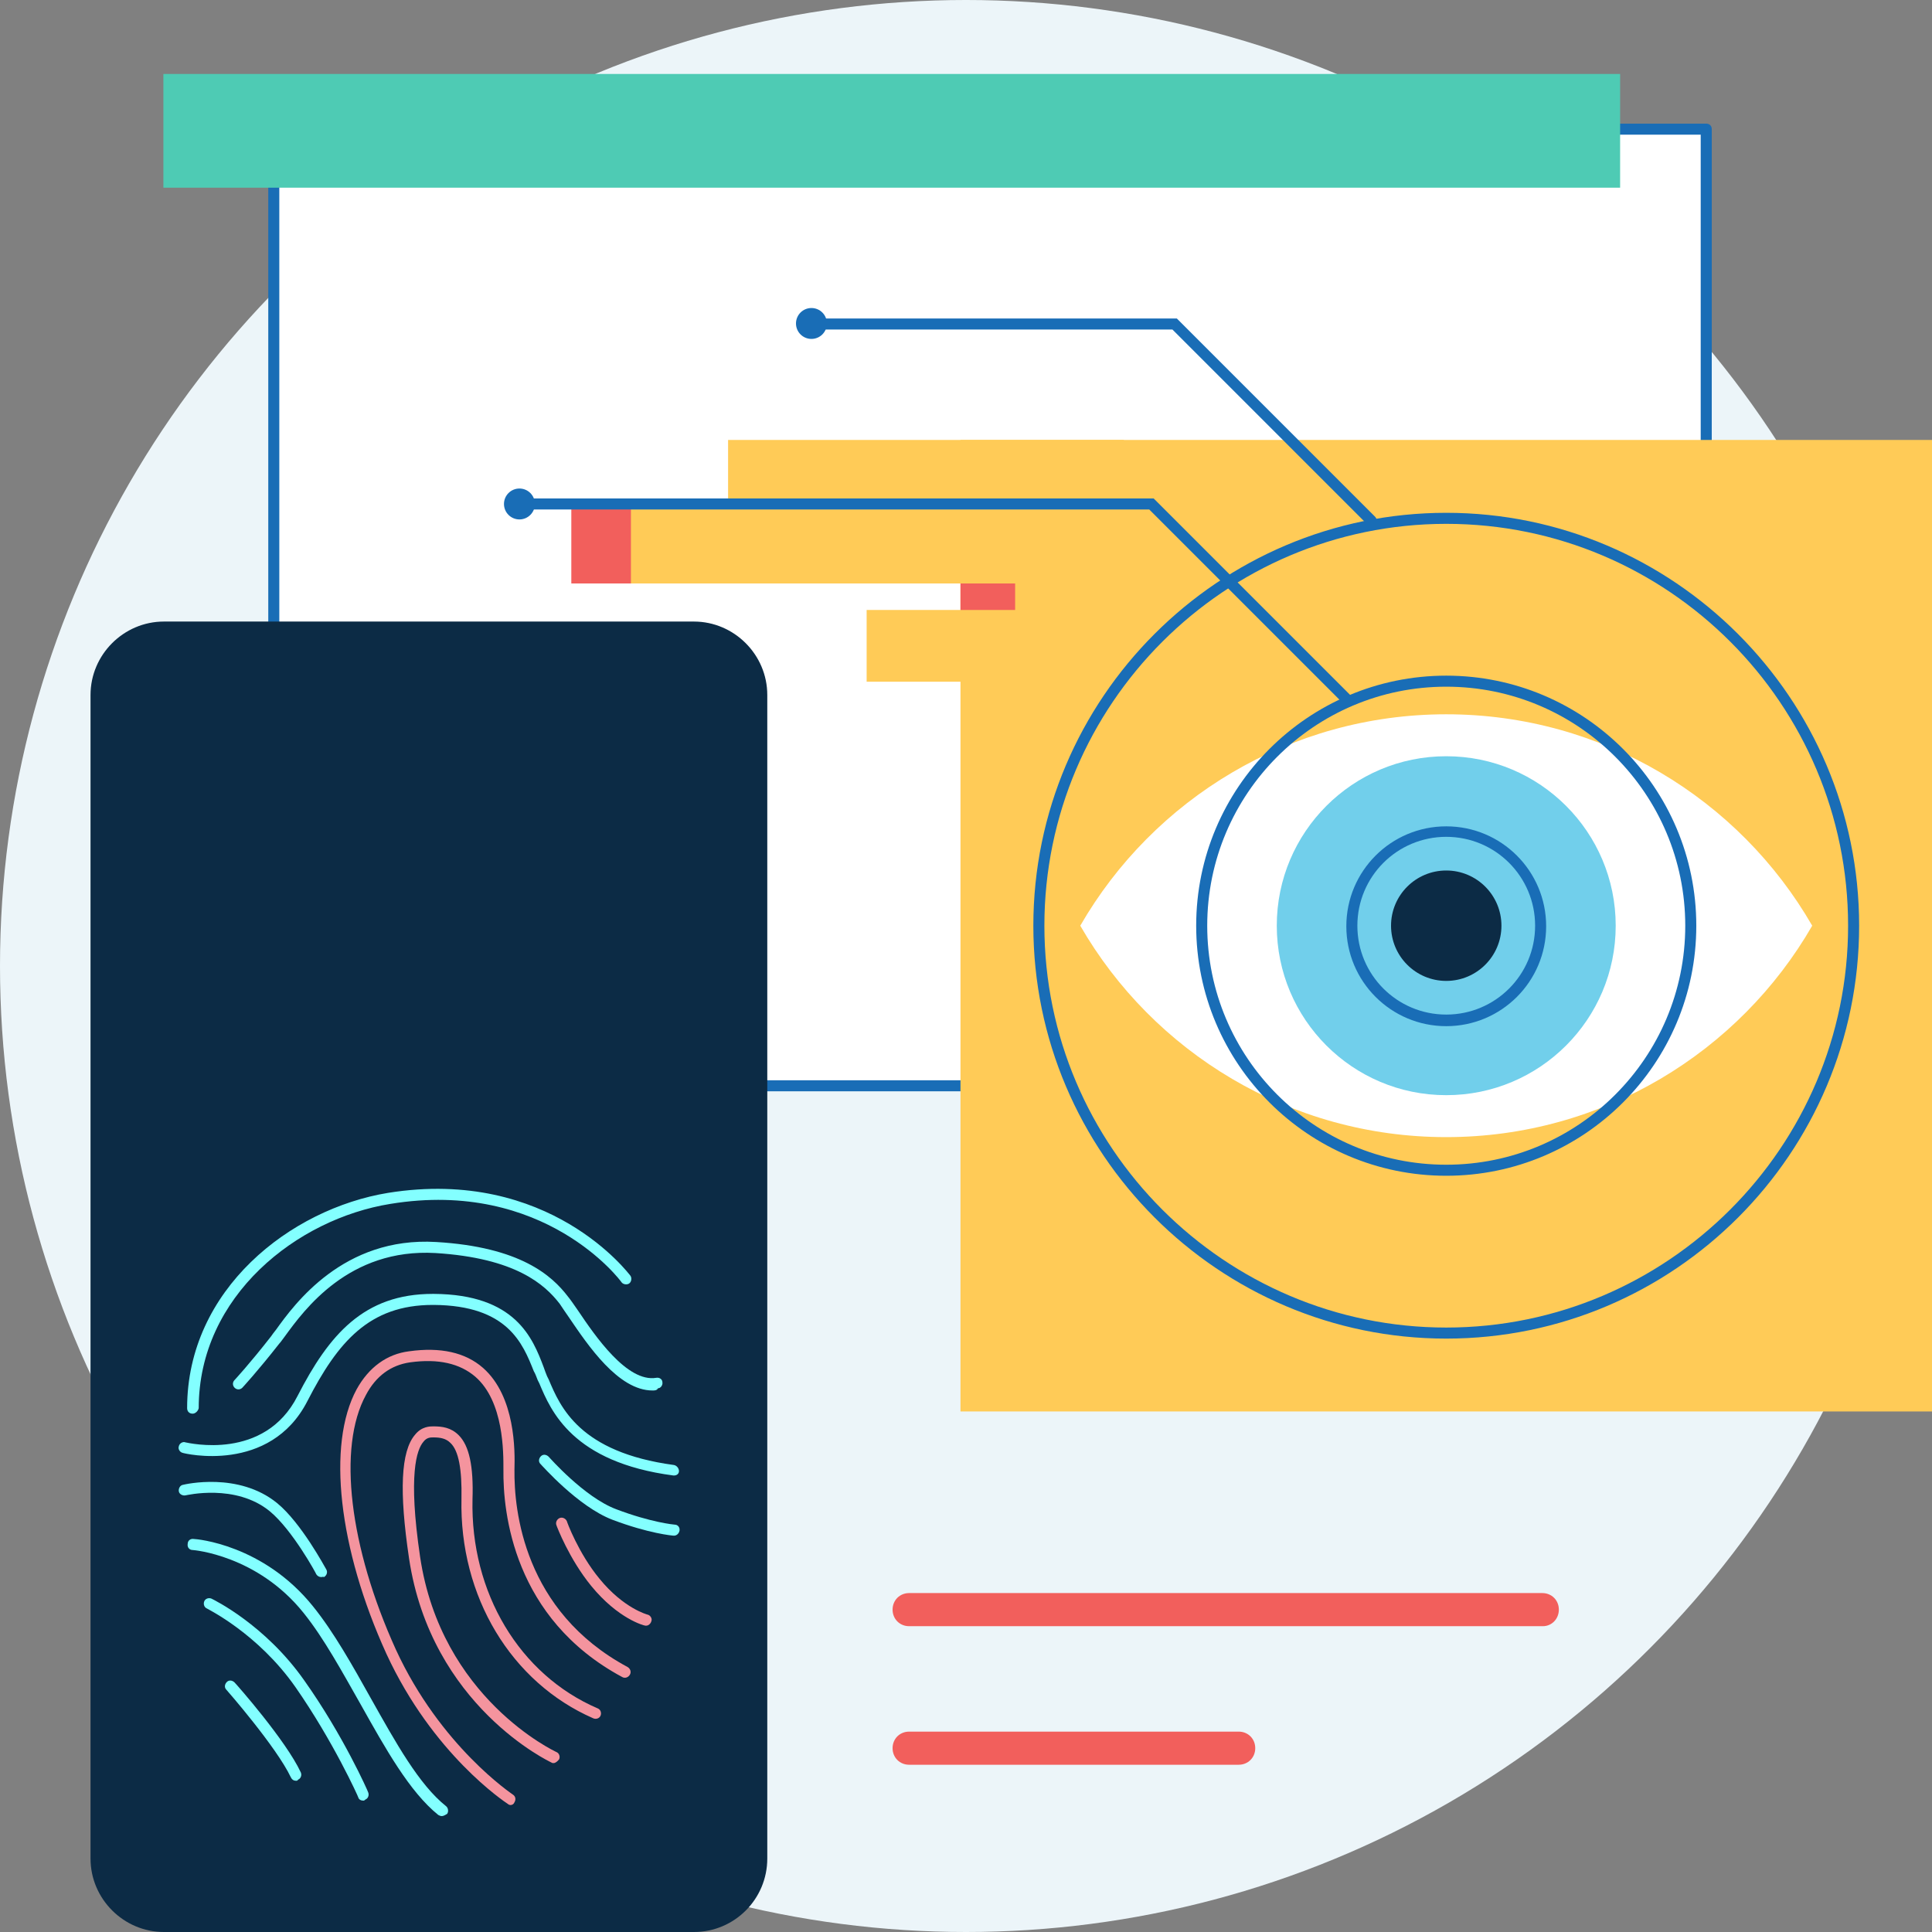 <?xml version="1.0" encoding="utf-8"?>
<!-- Generator: Adobe Illustrator 19.1.0, SVG Export Plug-In . SVG Version: 6.00 Build 0)  -->
<svg version="1.1" id="Layer_1" xmlns="http://www.w3.org/2000/svg" xmlns:xlink="http://www.w3.org/1999/xlink" x="0px" y="0px"
	 viewBox="0 0 350 350" style="enable-background:new 0 0 350 350;" width="350px" height="350px" xml:space="preserve">
<rect x="0" y="0" width="350" height="350" fill="#808080" stroke="none"/>
<style type="text/css">
	.st0{fill:#ECF5F9;}
	.st1{fill:#FFFFFF;}
	.st2{fill:#196DB6;}
	.st3{fill:#4ECBB4;}
	.st4{fill:#0C2B45;}
	.st5{fill:#83FFFF;}
	.st6{fill:#F4949E;}
	.st7{fill:#FFCB57;}
	.st8{fill:#71CFEB;}
	.st9{fill:#F25F5C;}
</style>
<g>
	<circle class="st0" cx="175" cy="175" r="175"/>
</g>
<g>
	<rect x="49.6" y="23.4" class="st1" width="259.5" height="173.4"/>
	<path class="st2" d="M309.1,197.7H49.6c-0.6,0-1-0.4-1-1V23.4c0-0.6,0.4-1,1-1h259.5c0.6,0,1,0.4,1,1v173.4
		C310.1,197.3,309.6,197.7,309.1,197.7z M50.6,195.7h257.5V24.4H50.6V195.7z"/>
</g>
<g>
	<rect x="29.6" y="13.4" class="st3" width="263.9" height="20.6"/>
</g>
<g>
	<g>
		<path class="st4" d="M125.7,350h-96c-7.3,0-13.3-6-13.3-13.3V125.9c0-7.3,6-13.3,13.3-13.3h96c7.3,0,13.3,6,13.3,13.3v210.8
			C139,344,133.1,350,125.7,350z"/>
	</g>
	<g>
		<g>
			<path class="st5" d="M34.9,256.1c-0.6,0-1-0.4-1-1c0-21.5,18.7-36.1,36.4-39c29.3-4.7,43.7,14.8,43.9,15c0.3,0.4,0.2,1.1-0.2,1.4
				c-0.4,0.3-1.1,0.2-1.4-0.2c-0.1-0.2-13.9-18.8-41.9-14.2c-16.8,2.7-34.7,16.6-34.7,37C35.9,255.6,35.4,256.1,34.9,256.1z"/>
		</g>
		<g>
			<path class="st5" d="M118.2,251.9c-6.2,0-11.7-8.2-15.1-13.2c-0.7-1-1.3-1.9-1.7-2.5c-2.7-3.5-8-8.3-22.5-9.2
				c-15.7-0.9-23.8,10.3-27.3,15.1c-0.4,0.5-0.7,1-1,1.3c-4,5.1-6.7,8-6.7,8c-0.4,0.4-1,0.4-1.4,0c-0.4-0.4-0.4-1,0-1.4
				c0,0,2.7-2.9,6.6-7.9c0.2-0.3,0.5-0.7,0.9-1.2c3.3-4.6,12.2-16.9,29-15.9c15.3,0.9,21,6.1,23.9,9.9c0.5,0.6,1.1,1.5,1.8,2.5
				c3.1,4.6,8.9,13.1,14.2,12.2c0.6-0.1,1.1,0.3,1.1,0.8c0.1,0.5-0.3,1.1-0.8,1.1C119,251.9,118.6,251.9,118.2,251.9z"/>
		</g>
		<g>
			<path class="st5" d="M122.1,267.3c0,0-0.1,0-0.1,0c-18.3-2.4-22.2-11.7-24.3-16.7l-0.3-0.6c-0.2-0.5-0.4-1.1-0.7-1.6
				c-2-5-4.7-11.9-18.1-12c-0.1,0-0.1,0-0.2,0c-11.5,0-17.2,6.7-22.7,17.4c-6.8,13.3-22.4,9.5-22.6,9.4c-0.5-0.1-0.9-0.7-0.7-1.2
				c0.1-0.5,0.7-0.9,1.2-0.7c0.6,0.1,14.3,3.4,20.3-8.4c5.7-11.1,12-18.5,24.5-18.5c0.1,0,0.1,0,0.2,0c14.8,0.1,17.9,8,19.9,13.3
				c0.2,0.6,0.4,1.1,0.6,1.6l0.3,0.6c2.1,5,5.6,13.2,22.7,15.5c0.5,0.1,0.9,0.6,0.9,1.1C123,267,122.6,267.3,122.1,267.3z"/>
		</g>
		<g>
			<path class="st5" d="M80,329c-0.2,0-0.4-0.1-0.6-0.2c-5.2-4.2-9.5-11.9-14.1-20.1c-3.3-5.8-6.6-11.9-10.3-16.5
				c-8.4-10.5-20-11.4-20.1-11.4c-0.6,0-1-0.5-0.9-1.1c0-0.6,0.5-1,1.1-0.9c0.5,0,12.6,1,21.6,12.2c3.8,4.7,7.2,10.8,10.5,16.7
				c4.5,8,8.7,15.6,13.6,19.5c0.4,0.3,0.5,1,0.2,1.4C80.5,328.9,80.3,329,80,329z"/>
		</g>
		<g>
			<path class="st6" d="M92.5,327c-0.2,0-0.4-0.1-0.5-0.2c-0.6-0.4-13.6-9-22-27.2c-8.7-19.1-10.8-37.9-5.4-47.9
				c2.2-4,5.5-6.4,9.5-6.9c5.7-0.8,10.2,0.2,13.4,3c5.9,5.2,5.8,15.1,5.7,18.4c-0.1,7.4,1.7,25.7,20.5,35.8c0.5,0.3,0.7,0.9,0.4,1.4
				c-0.3,0.5-0.9,0.7-1.4,0.4c-19.7-10.6-21.6-29.8-21.5-37.6c0-3,0.1-12.3-5.1-16.8c-2.8-2.4-6.7-3.3-11.8-2.6
				c-3.5,0.5-6.2,2.5-8,5.9c-5.2,9.5-3,27.6,5.4,46.1c8.1,17.6,21.1,26.2,21.2,26.3c0.5,0.3,0.6,0.9,0.3,1.4
				C93.1,326.8,92.8,327,92.5,327z"/>
		</g>
		<g>
			<path class="st6" d="M100.3,319.4c-0.1,0-0.3,0-0.4-0.1c-0.2-0.1-21.8-10.2-25.8-37c-1.8-12.1-1.5-19.4,1.1-22.4
				c1.2-1.5,2.7-1.5,3.3-1.5c1.6,0,3.2,0.2,4.6,1.6c1.9,1.9,2.7,5.6,2.5,11.6c-0.4,16.9,8.5,31.8,22.7,37.9c0.5,0.2,0.7,0.8,0.5,1.3
				c-0.2,0.5-0.8,0.7-1.3,0.5c-14.9-6.5-24.3-22.1-23.9-39.8c0.1-5.3-0.5-8.7-2-10.1c-0.8-0.8-1.8-1-3.1-1c-0.5,0-1.2,0-1.8,0.8
				c-1.2,1.4-2.8,5.9-0.6,20.8c3.8,25.7,24.5,35.3,24.7,35.4c0.5,0.2,0.7,0.8,0.5,1.3C101,319.1,100.6,319.4,100.3,319.4z"/>
		</g>
		<g>
			<path class="st5" d="M58.2,285.7c-0.4,0-0.7-0.2-0.9-0.5c0-0.1-4.3-8-8.4-11.4c-6.2-5.1-15.2-2.9-15.3-2.9
				c-0.5,0.1-1.1-0.2-1.2-0.7c-0.1-0.5,0.2-1.1,0.7-1.2c0.4-0.1,10.1-2.4,17.1,3.3c4.4,3.6,8.7,11.7,8.9,12c0.3,0.5,0.1,1.1-0.4,1.4
				C58.5,285.6,58.4,285.7,58.2,285.7z"/>
		</g>
		<g>
			<path class="st5" d="M65.8,326.2c-0.4,0-0.8-0.2-0.9-0.6c0-0.1-4.5-10.1-11.4-20c-6.8-9.7-15.9-14.1-16-14.2
				c-0.5-0.2-0.7-0.8-0.5-1.3c0.2-0.5,0.8-0.7,1.3-0.5c0.4,0.2,9.7,4.7,16.8,14.8c7.1,10,11.6,20.2,11.6,20.3c0.2,0.5,0,1.1-0.5,1.3
				C66,326.2,65.9,326.2,65.8,326.2z"/>
		</g>
		<g>
			<path class="st5" d="M53.6,322.6c-0.4,0-0.7-0.2-0.9-0.6c-2.6-5.5-11.6-15.8-11.7-15.9c-0.4-0.4-0.3-1,0.1-1.4
				c0.4-0.4,1-0.3,1.4,0.1c0.4,0.4,9.3,10.5,12,16.3c0.2,0.5,0,1.1-0.5,1.3C53.9,322.6,53.8,322.6,53.6,322.6z"/>
		</g>
		<g>
			<path class="st6" d="M117.1,294.5c-0.1,0-0.2,0-0.2,0c-0.2,0-4.9-1.2-9.8-7.2c-4-4.9-6.2-10.7-6.3-11c-0.2-0.5,0.1-1.1,0.6-1.3
				c0.5-0.2,1.1,0.1,1.3,0.6c0,0.1,2.1,5.8,5.9,10.4c4.4,5.4,8.7,6.5,8.7,6.5c0.5,0.1,0.9,0.7,0.7,1.2
				C117.9,294.1,117.5,294.5,117.1,294.5z"/>
		</g>
		<g>
			<path class="st5" d="M122.1,278.2C122.1,278.2,122,278.2,122.1,278.2c-0.3,0-4.6-0.4-11.2-2.9c-6.2-2.4-12.7-9.8-13-10.1
				c-0.4-0.4-0.3-1,0.1-1.4c0.4-0.4,1-0.3,1.4,0.1c0.1,0.1,6.4,7.3,12.2,9.5c6.3,2.4,10.5,2.8,10.6,2.8c0.6,0,1,0.5,0.9,1.1
				C123,277.8,122.6,278.2,122.1,278.2z"/>
		</g>
	</g>
</g>
<g>
	<g>
		<g>
			<rect x="174" y="79.7" class="st7" width="176" height="176"/>
		</g>
		<g>
			<g>
				<path class="st1" d="M262,129.4c-28.3,0-53.1,15.4-66.3,38.3c13.2,22.9,38,38.3,66.3,38.3s53.1-15.4,66.3-38.3
					C315.1,144.8,290.3,129.4,262,129.4z"/>
			</g>
			<g>
				<circle class="st8" cx="262" cy="167.7" r="30.7"/>
			</g>
			<g>
				<path class="st2" d="M262,185.9c-10,0-18.1-8.1-18.1-18.1s8.1-18.1,18.1-18.1c10,0,18.1,8.1,18.1,18.1S272,185.9,262,185.9z
					 M262,151.6c-8.9,0-16.1,7.2-16.1,16.1s7.2,16.1,16.1,16.1c8.9,0,16.1-7.2,16.1-16.1S270.9,151.6,262,151.6z"/>
			</g>
			<g>
				<path class="st2" d="M262,213c-25,0-45.3-20.3-45.3-45.3c0-25,20.3-45.3,45.3-45.3s45.3,20.3,45.3,45.3
					C307.3,192.7,287,213,262,213z M262,124.4c-23.9,0-43.3,19.4-43.3,43.3S238.1,211,262,211s43.3-19.4,43.3-43.3
					S285.9,124.4,262,124.4z"/>
			</g>
			<g>
				<path class="st2" d="M262,242.5c-41.2,0-74.8-33.6-74.8-74.8s33.6-74.8,74.8-74.8s74.8,33.6,74.8,74.8S303.3,242.5,262,242.5z
					 M262,94.9c-40.1,0-72.8,32.7-72.8,72.8s32.7,72.8,72.8,72.8s72.8-32.7,72.8-72.8S302.2,94.9,262,94.9z"/>
			</g>
			<g>
				<circle class="st4" cx="262" cy="167.7" r="10"/>
			</g>
		</g>
		<g>
			<rect x="131.9" y="79.7" class="st7" width="71.7" height="13"/>
		</g>
		<g>
			<rect x="103.5" y="91.3" class="st9" width="13.6" height="14.4"/>
		</g>
		<g>
			<rect x="114.3" y="91.3" class="st7" width="89.3" height="14.4"/>
		</g>
		<g>
			<rect x="157" y="110.5" class="st7" width="32.5" height="13"/>
		</g>
		<g>
			<rect x="174" y="105.7" class="st9" width="9.9" height="4.8"/>
		</g>
		<g>
			<circle class="st2" cx="94.1" cy="91.3" r="2.8"/>
		</g>
	</g>
	<g>
		<path class="st2" d="M244.3,128c-0.3,0-0.5-0.1-0.7-0.3l-35.4-35.4H94.1c-0.6,0-1-0.4-1-1s0.4-1,1-1H209l36,36
			c0.4,0.4,0.4,1,0,1.4C244.8,127.9,244.6,128,244.3,128z"/>
	</g>
	<g>
		<path class="st2" d="M248.4,95.3c-0.3,0-0.5-0.1-0.7-0.3l-35.3-35.3H147c-0.6,0-1-0.4-1-1s0.4-1,1-1h66.2l35.9,35.9
			c0.4,0.4,0.4,1,0,1.4C249,95.2,248.7,95.3,248.4,95.3z"/>
	</g>
	<g>
		<circle class="st2" cx="147" cy="58.6" r="2.8"/>
	</g>
</g>
<g>
	<path class="st9" d="M279.5,294.6H164.7c-1.7,0-3-1.3-3-3s1.3-3,3-3h114.7c1.7,0,3,1.3,3,3S281.1,294.6,279.5,294.6z"/>
</g>
<g>
	<path class="st9" d="M224.4,319.7h-59.7c-1.7,0-3-1.3-3-3s1.3-3,3-3h59.7c1.7,0,3,1.3,3,3S226.1,319.7,224.4,319.7z"/>
</g>
</svg>
